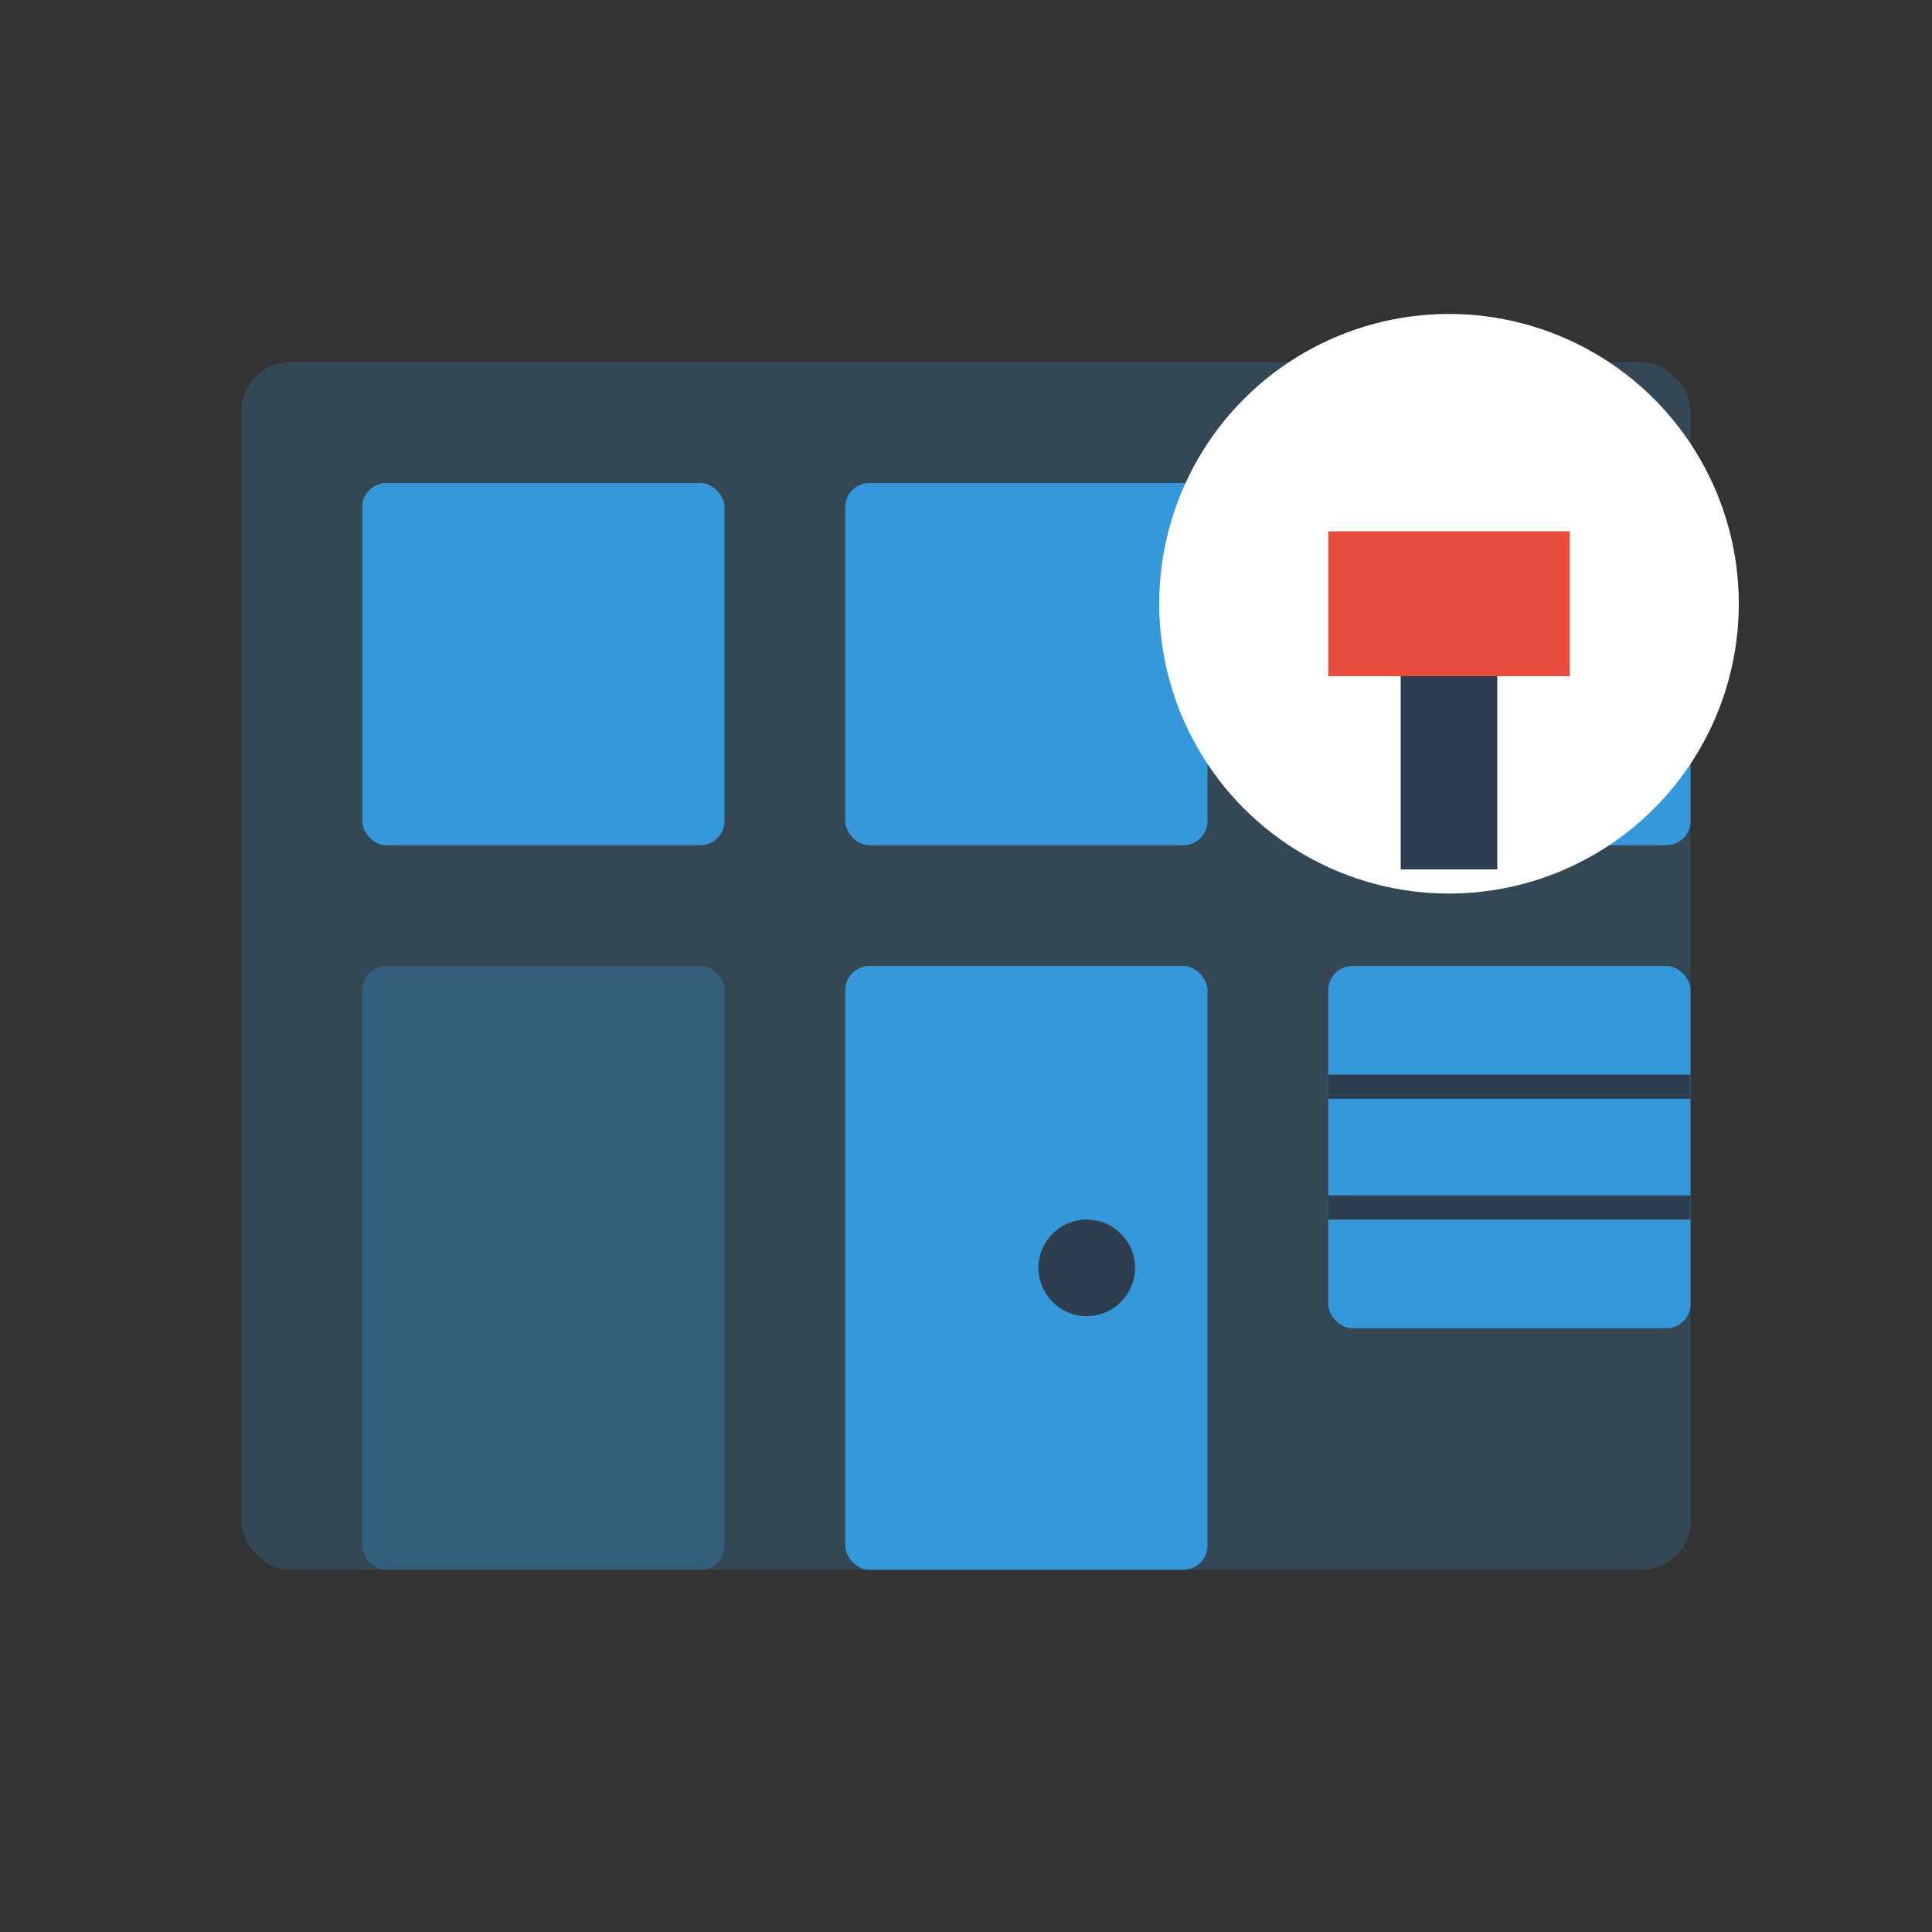 <svg width="80" height="80" viewBox="0 0 80 80" fill="none" xmlns="http://www.w3.org/2000/svg">
  <rect x="0" y="0" width="80" height="80" fill="#333333" stroke="none"/>
  <!-- Apartment renovation icon -->
  <rect x="10" y="15" width="60" height="50" rx="2" fill="#3498db" opacity="0.2"/>
  
  <!-- Windows -->
  <rect x="15" y="20" width="15" height="15" rx="1" fill="#3498db"/>
  <rect x="35" y="20" width="15" height="15" rx="1" fill="#3498db"/>
  <rect x="55" y="20" width="15" height="15" rx="1" fill="#3498db"/>
  
  <!-- Door -->
  <rect x="35" y="40" width="15" height="25" rx="1" fill="#3498db"/>
  <circle cx="45" cy="52.5" r="2" fill="#2c3e50"/>
  
  <!-- Balcony -->
  <rect x="55" y="40" width="15" height="15" rx="1" fill="#3498db"/>
  <line x1="55" y1="45" x2="70" y2="45" stroke="#2c3e50" stroke-width="1"/>
  <line x1="55" y1="50" x2="70" y2="50" stroke="#2c3e50" stroke-width="1"/>
  
  <!-- Wall section -->
  <rect x="15" y="40" width="15" height="25" rx="1" fill="#3498db" opacity="0.3"/>
  
  <!-- Renovation tools -->
  <circle cx="60" cy="25" r="12" fill="#ffffff"/>
  <path d="M55 22H65V28H55V22Z" fill="#e74c3c"/>
  <rect x="58" y="28" width="4" height="8" fill="#2c3e50"/>
</svg>
